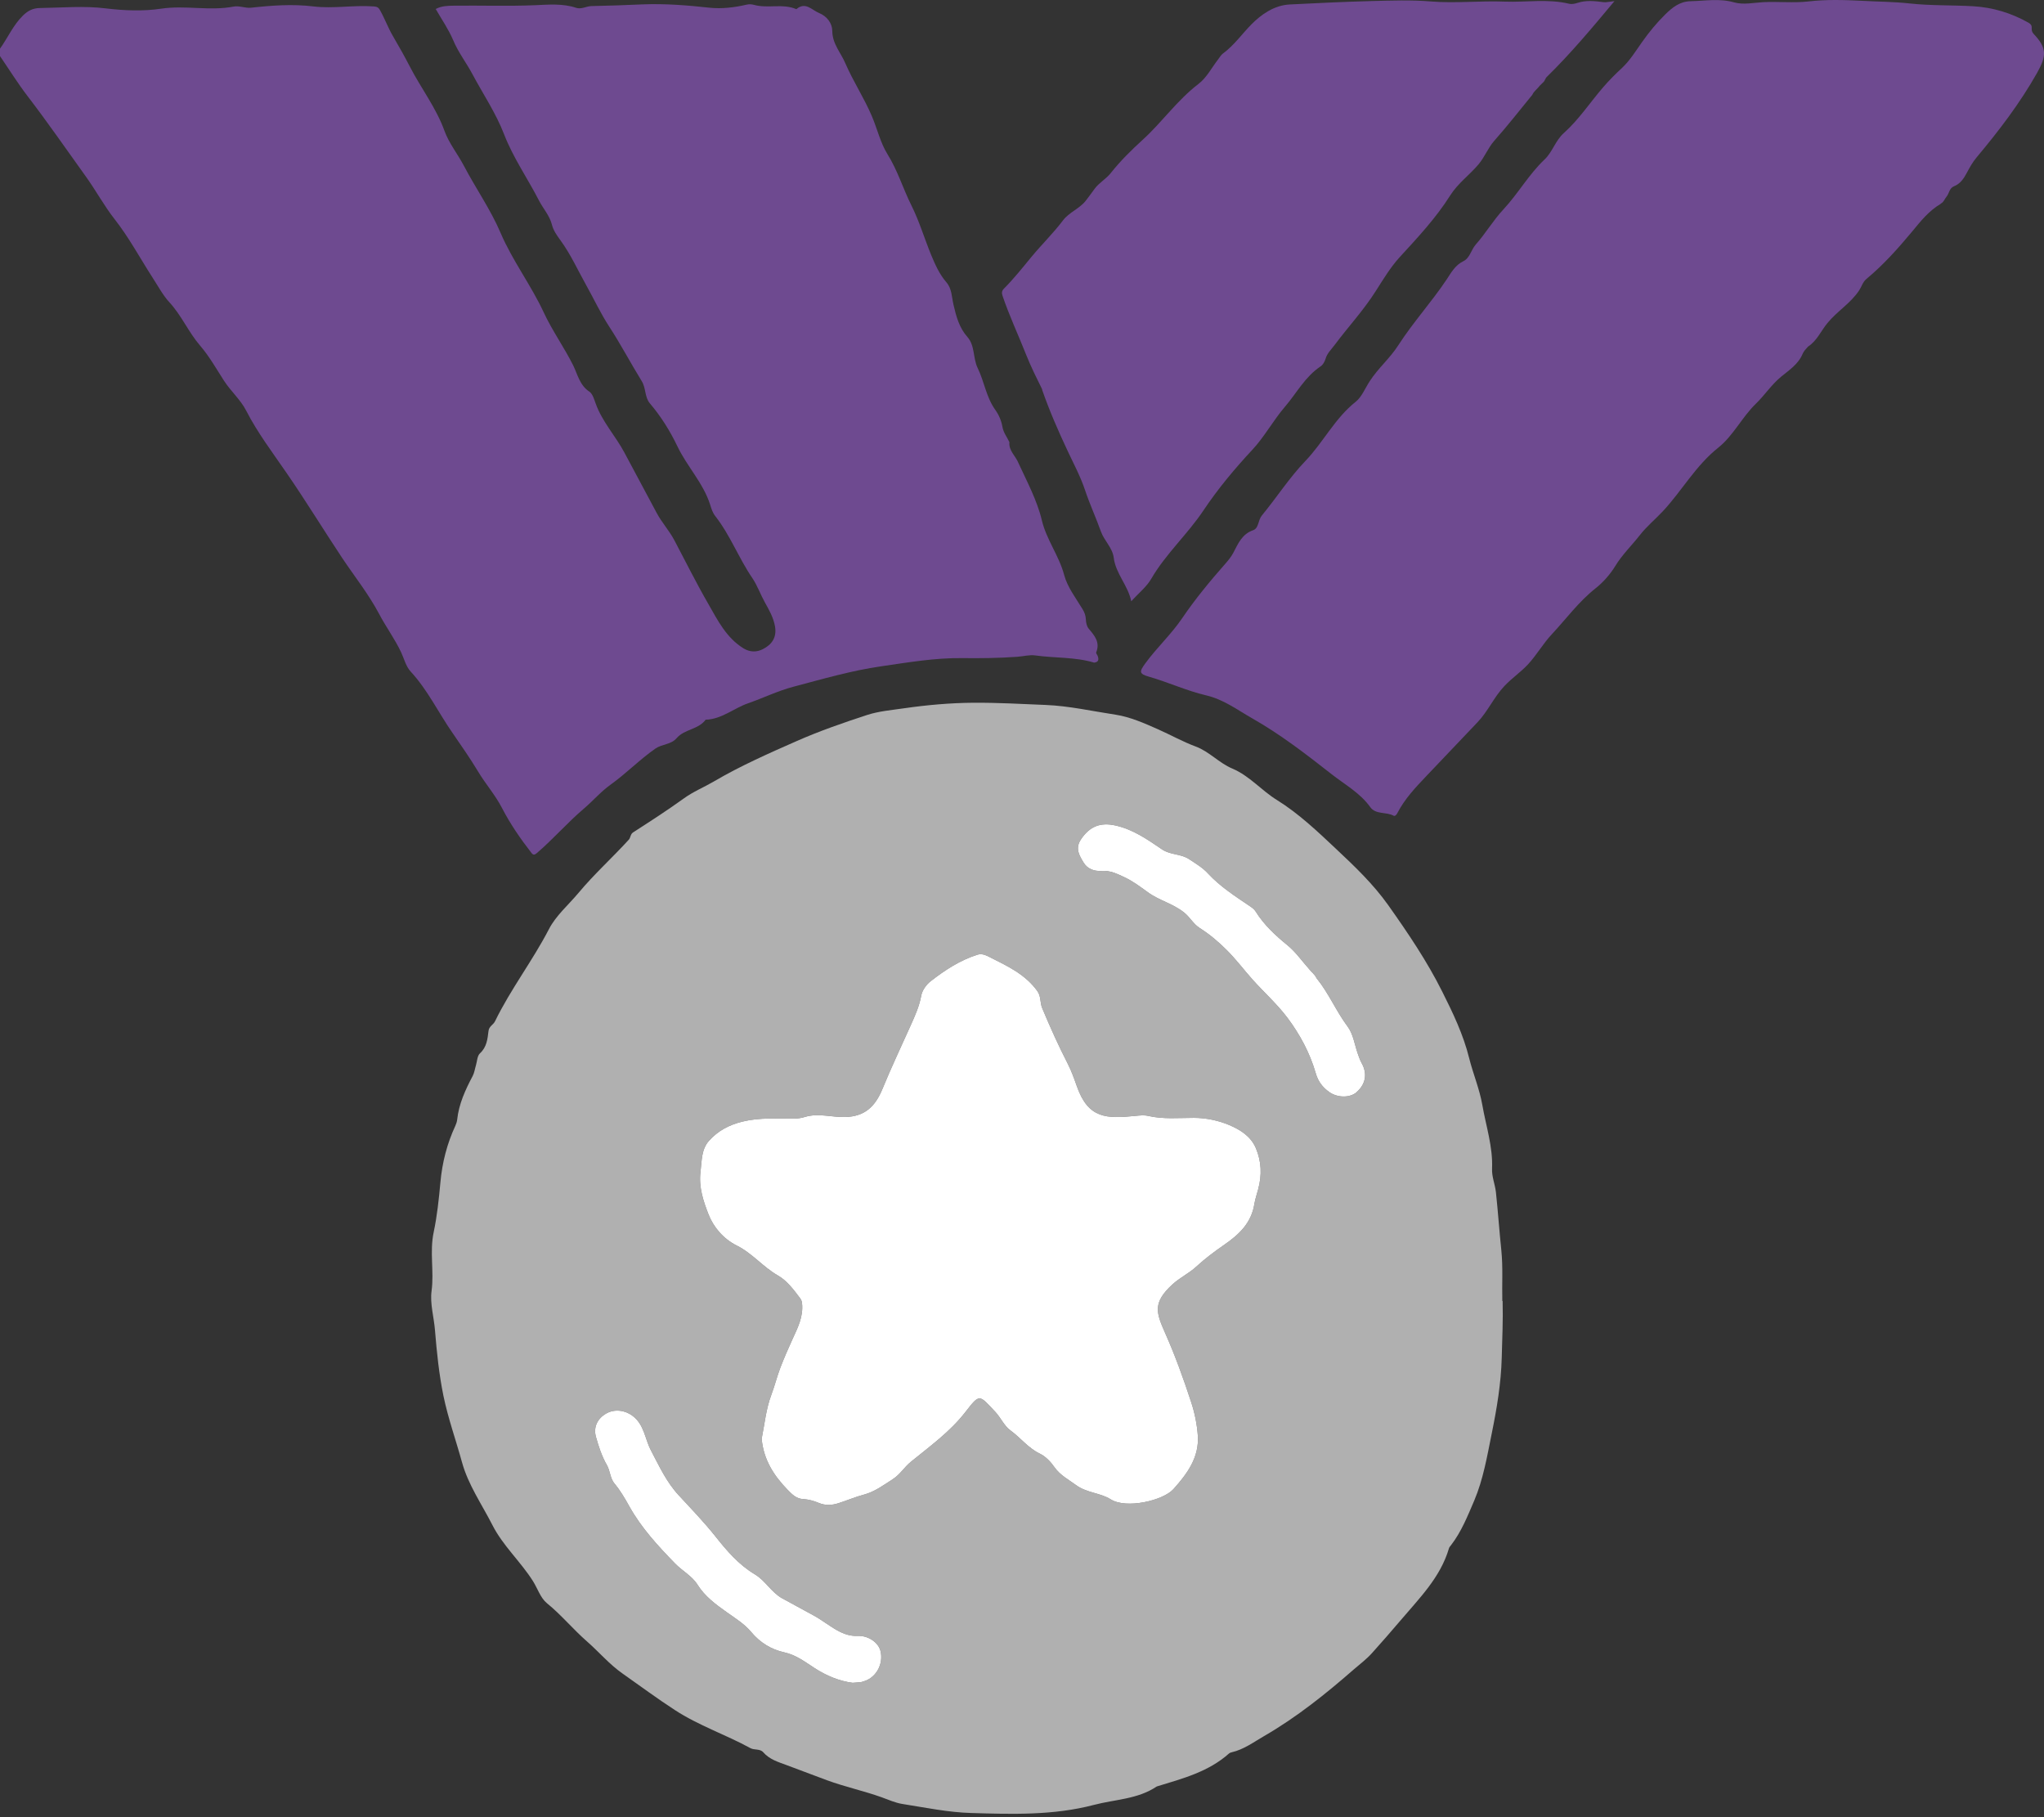 <svg width="72" height="64" viewBox="0 0 72 64" fill="none" xmlns="http://www.w3.org/2000/svg">
<rect x="0" y="0" width="72" height="64" fill="#333333" stroke="none"/>
<g clip-path="url(#clip0_5818_21642)">
<path d="M38.544 23.338C37.869 23.135 37.159 23.181 36.469 23.084C36.26 23.055 36.043 23.118 35.828 23.132C35.184 23.178 34.537 23.186 33.891 23.178C32.935 23.166 31.987 23.33 31.037 23.467C29.987 23.619 28.971 23.916 27.949 24.186C27.403 24.329 26.885 24.584 26.349 24.77C25.846 24.944 25.422 25.331 24.856 25.348C24.601 25.697 24.109 25.677 23.834 25.998C23.639 26.227 23.325 26.201 23.087 26.364C22.529 26.753 22.057 27.243 21.504 27.638C21.164 27.881 20.892 28.202 20.58 28.468C19.993 28.966 19.492 29.547 18.911 30.045C18.84 30.105 18.788 30.125 18.725 30.045C18.333 29.541 17.973 29.02 17.678 28.448C17.443 27.993 17.094 27.601 16.831 27.157C16.55 26.69 16.235 26.244 15.929 25.797C15.437 25.087 15.062 24.297 14.467 23.653C14.295 23.467 14.235 23.195 14.126 22.966C13.903 22.494 13.594 22.079 13.354 21.621C12.987 20.928 12.498 20.315 12.063 19.666C11.402 18.672 10.781 17.653 10.102 16.668C9.607 15.947 9.078 15.252 8.674 14.467C8.477 14.081 8.128 13.777 7.89 13.408C7.621 12.99 7.367 12.541 7.052 12.177C6.637 11.696 6.396 11.109 5.961 10.64C5.741 10.402 5.561 10.065 5.369 9.77C4.928 9.085 4.545 8.367 4.038 7.72C3.66 7.239 3.366 6.687 3.002 6.186C2.33 5.252 1.677 4.305 0.976 3.392C0.627 2.937 0.323 2.447 0 1.975C0 1.889 0 1.8 0 1.714C0.275 1.331 0.464 0.884 0.81 0.546C0.982 0.38 1.156 0.286 1.405 0.283C2.178 0.272 2.956 0.2 3.723 0.295C4.379 0.375 5.046 0.4 5.672 0.306C6.534 0.177 7.384 0.395 8.231 0.232C8.425 0.194 8.643 0.292 8.84 0.272C9.573 0.191 10.311 0.137 11.038 0.226C11.751 0.312 12.452 0.174 13.159 0.226C13.271 0.234 13.325 0.252 13.382 0.352C13.554 0.655 13.674 0.99 13.849 1.285C14.055 1.637 14.255 1.992 14.441 2.353C14.833 3.114 15.363 3.793 15.66 4.617C15.812 5.038 16.124 5.427 16.344 5.845C16.762 6.641 17.286 7.385 17.635 8.207C18.056 9.189 18.703 10.036 19.149 10.995C19.452 11.648 19.873 12.231 20.194 12.876C20.342 13.179 20.422 13.571 20.757 13.791C20.878 13.872 20.926 14.058 20.983 14.212C21.209 14.848 21.679 15.349 21.994 15.938C22.369 16.643 22.752 17.35 23.127 18.057C23.31 18.403 23.576 18.689 23.754 19.027C24.151 19.777 24.529 20.541 24.953 21.274C25.279 21.844 25.585 22.462 26.189 22.834C26.418 22.975 26.653 22.972 26.865 22.866C27.179 22.709 27.368 22.462 27.3 22.064C27.245 21.744 27.088 21.478 26.939 21.209C26.785 20.931 26.676 20.619 26.504 20.364C26.023 19.66 25.723 18.85 25.196 18.177C25.099 18.054 25.056 17.908 25.013 17.768C24.767 17.003 24.195 16.422 23.86 15.715C23.596 15.166 23.282 14.665 22.89 14.204C22.706 13.986 22.758 13.671 22.606 13.425C22.214 12.79 21.868 12.128 21.459 11.502C21.161 11.046 20.923 10.534 20.654 10.053C20.357 9.523 20.105 8.962 19.747 8.47C19.618 8.293 19.495 8.124 19.441 7.912C19.361 7.594 19.137 7.354 18.991 7.073C18.588 6.286 18.079 5.564 17.755 4.726C17.472 3.99 17.02 3.32 16.645 2.619C16.43 2.212 16.144 1.849 15.964 1.417C15.803 1.036 15.56 0.687 15.348 0.317C15.557 0.206 15.775 0.203 16.001 0.2C16.951 0.189 17.901 0.223 18.854 0.183C19.315 0.163 19.822 0.117 20.291 0.274C20.477 0.337 20.651 0.22 20.832 0.214C21.436 0.203 22.04 0.18 22.643 0.154C23.427 0.123 24.215 0.186 24.996 0.272C25.431 0.317 25.874 0.263 26.304 0.163C26.392 0.143 26.473 0.149 26.558 0.171C27.048 0.309 27.572 0.114 28.052 0.323C28.373 0.048 28.593 0.352 28.851 0.458C29.137 0.575 29.314 0.821 29.317 1.09C29.32 1.545 29.615 1.849 29.775 2.224C30.05 2.862 30.436 3.443 30.711 4.09C30.9 4.534 31.012 5.026 31.255 5.419C31.618 5.997 31.807 6.641 32.105 7.236C32.385 7.797 32.566 8.41 32.806 8.994C32.946 9.329 33.095 9.664 33.338 9.944C33.533 10.17 33.524 10.465 33.587 10.732C33.682 11.144 33.788 11.542 34.077 11.868C34.349 12.177 34.268 12.609 34.437 12.959C34.672 13.439 34.738 13.989 35.061 14.438C35.184 14.61 35.276 14.825 35.31 15.031C35.347 15.243 35.473 15.392 35.556 15.572C35.528 15.873 35.771 16.053 35.871 16.299C36.177 16.966 36.532 17.619 36.701 18.332C36.867 19.019 37.305 19.571 37.485 20.25C37.6 20.679 37.894 21.06 38.132 21.452C38.203 21.569 38.243 21.681 38.249 21.81C38.255 21.933 38.278 22.053 38.352 22.145C38.558 22.388 38.759 22.623 38.613 22.977C38.601 23.003 38.644 23.052 38.661 23.089C38.713 23.218 38.707 23.321 38.535 23.338H38.544Z" fill="#6E4A90"/>
<path d="M68.362 7.179C67.947 7.422 67.652 7.794 67.352 8.158C66.857 8.753 66.342 9.329 65.746 9.824C65.612 9.936 65.578 10.093 65.492 10.222C65.191 10.683 64.707 10.963 64.367 11.384C64.141 11.659 64.001 12.005 63.686 12.209C63.614 12.289 63.54 12.363 63.497 12.463C63.345 12.83 63.016 13.039 62.733 13.273C62.398 13.551 62.163 13.915 61.857 14.212C61.362 14.69 61.05 15.352 60.529 15.764C59.725 16.402 59.247 17.287 58.569 18.011C58.303 18.294 58.002 18.541 57.759 18.853C57.475 19.216 57.144 19.531 56.9 19.932C56.72 20.227 56.468 20.513 56.205 20.719C55.607 21.191 55.166 21.801 54.657 22.345C54.359 22.663 54.13 23.066 53.827 23.395C53.572 23.67 53.257 23.882 52.997 24.157C52.625 24.549 52.41 25.053 52.044 25.439C51.446 26.066 50.85 26.696 50.252 27.323C49.857 27.738 49.477 28.139 49.216 28.648C49.19 28.7 49.133 28.754 49.09 28.729C48.83 28.585 48.463 28.697 48.269 28.428C47.908 27.924 47.37 27.632 46.901 27.263C46.005 26.561 45.098 25.86 44.108 25.299C43.587 25.004 43.109 24.635 42.482 24.489C41.804 24.331 41.154 24.028 40.476 23.834C40.112 23.73 40.13 23.656 40.35 23.355C40.751 22.806 41.251 22.348 41.641 21.775C42.093 21.108 42.617 20.473 43.157 19.86C43.263 19.74 43.366 19.614 43.441 19.474C43.612 19.15 43.744 18.812 44.145 18.672C44.342 18.604 44.311 18.323 44.448 18.157C44.969 17.524 45.416 16.826 45.979 16.239C46.617 15.575 47.021 14.728 47.762 14.144C47.965 13.983 48.091 13.663 48.255 13.416C48.549 12.964 48.961 12.618 49.253 12.163C49.774 11.353 50.429 10.637 50.965 9.833C51.116 9.604 51.26 9.337 51.546 9.2C51.778 9.088 51.818 8.802 51.983 8.613C52.33 8.221 52.599 7.76 52.954 7.379C53.475 6.821 53.849 6.146 54.405 5.619C54.688 5.353 54.785 4.955 55.086 4.686C55.621 4.208 56.016 3.598 56.485 3.057C56.686 2.825 56.909 2.602 57.138 2.39C57.413 2.132 57.619 1.797 57.839 1.485C58.085 1.136 58.354 0.807 58.66 0.506C58.912 0.26 59.173 0.051 59.547 0.043C60.06 0.031 60.572 -0.063 61.081 0.083C61.416 0.177 61.768 0.094 62.1 0.077C62.636 0.048 63.179 0.111 63.7 0.051C64.333 -0.023 64.957 -0.003 65.58 0.028C66.147 0.06 66.714 0.06 67.283 0.123C68.019 0.203 68.766 0.177 69.507 0.22C70.197 0.26 70.849 0.458 71.456 0.801C71.525 0.841 71.573 0.89 71.567 0.982C71.565 1.053 71.567 1.119 71.63 1.188C72.1 1.683 72.1 1.958 71.756 2.567C71.153 3.635 70.414 4.603 69.627 5.542C69.49 5.705 69.381 5.897 69.281 6.088C69.172 6.292 69.052 6.472 68.829 6.561C68.665 6.627 68.663 6.804 68.571 6.921C68.499 7.002 68.471 7.119 68.365 7.17L68.362 7.179Z" fill="#6E4A90"/>
<path d="M54.37 2.888C54.327 2.931 54.282 2.974 54.239 3.017C54.158 3.131 54.033 3.209 53.975 3.34C53.532 3.881 53.1 4.434 52.636 4.958C52.413 5.212 52.301 5.527 52.081 5.788C51.763 6.166 51.357 6.452 51.085 6.881C50.581 7.68 49.94 8.364 49.302 9.06C48.99 9.4 48.727 9.833 48.469 10.239C48.04 10.92 47.49 11.51 47.009 12.154C46.895 12.309 46.749 12.44 46.692 12.638C46.663 12.738 46.6 12.85 46.517 12.904C45.971 13.268 45.673 13.846 45.261 14.327C44.846 14.81 44.54 15.386 44.113 15.841C43.489 16.511 42.9 17.218 42.402 17.962C41.835 18.815 41.068 19.499 40.553 20.384C40.39 20.667 40.112 20.885 39.849 21.177C39.732 20.613 39.302 20.209 39.231 19.64C39.185 19.288 38.896 19.044 38.779 18.718C38.604 18.226 38.384 17.753 38.218 17.255C38.063 16.791 37.828 16.348 37.617 15.901C37.282 15.191 36.97 14.476 36.712 13.737C36.709 13.726 36.712 13.714 36.707 13.706C36.512 13.31 36.315 12.918 36.151 12.506C35.877 11.811 35.556 11.132 35.316 10.422C35.279 10.316 35.287 10.242 35.367 10.162C35.716 9.812 36.023 9.423 36.335 9.045C36.698 8.607 37.104 8.212 37.448 7.757C37.66 7.477 38.02 7.354 38.243 7.073C38.358 6.93 38.458 6.781 38.564 6.641C38.718 6.435 38.965 6.3 39.125 6.097C39.465 5.667 39.855 5.284 40.258 4.917C40.942 4.293 41.472 3.523 42.219 2.954C42.505 2.736 42.685 2.378 42.914 2.084C42.966 2.015 43.011 1.935 43.077 1.886C43.472 1.597 43.747 1.196 44.082 0.858C44.422 0.512 44.883 0.183 45.435 0.157C46.394 0.108 47.353 0.063 48.315 0.037C49.01 0.02 49.708 -0.006 50.398 0.051C51.271 0.123 52.138 0.022 53.008 0.057C53.764 0.085 54.525 -0.049 55.28 0.134C55.366 0.154 55.475 0.131 55.564 0.103C55.87 -0 56.179 0.037 56.488 0.077C56.58 0.088 56.677 0.06 56.869 0.04C56.079 0.987 55.332 1.88 54.499 2.696C54.436 2.748 54.422 2.834 54.37 2.894V2.888Z" fill="#6E4A90"/>
<path d="M52.919 45.819C52.905 45.229 52.945 44.634 52.885 44.041C52.813 43.354 52.767 42.664 52.693 41.98C52.661 41.703 52.544 41.442 52.558 41.153C52.59 40.389 52.344 39.659 52.215 38.917C52.118 38.356 51.889 37.818 51.751 37.266C51.545 36.435 51.179 35.674 50.804 34.927C50.269 33.856 49.599 32.866 48.904 31.884C48.374 31.137 47.719 30.513 47.072 29.906C46.42 29.293 45.756 28.658 44.977 28.174C44.434 27.839 44.01 27.321 43.409 27.069C42.94 26.872 42.599 26.471 42.121 26.293C41.66 26.122 41.228 25.878 40.782 25.681C40.304 25.469 39.806 25.249 39.296 25.171C38.478 25.048 37.665 24.862 36.832 24.828C35.985 24.793 35.138 24.745 34.294 24.75C33.475 24.756 32.66 24.828 31.847 24.945C31.412 25.008 30.951 25.048 30.547 25.18C29.715 25.452 28.879 25.741 28.072 26.096C27.079 26.534 26.089 26.969 25.153 27.519C24.801 27.725 24.415 27.882 24.088 28.12C23.504 28.541 22.901 28.93 22.297 29.319C22.208 29.379 22.214 29.491 22.157 29.565C21.576 30.204 20.932 30.782 20.379 31.446C20.027 31.867 19.587 32.242 19.34 32.717C18.762 33.836 17.987 34.838 17.437 35.969C17.377 36.095 17.228 36.141 17.208 36.309C17.174 36.59 17.148 36.876 16.908 37.097C16.81 37.185 16.808 37.374 16.765 37.52C16.727 37.644 16.71 37.778 16.653 37.89C16.395 38.379 16.164 38.874 16.104 39.433C16.095 39.507 16.072 39.579 16.041 39.647C15.746 40.28 15.577 40.944 15.514 41.637C15.46 42.227 15.397 42.828 15.277 43.394C15.128 44.096 15.296 44.777 15.202 45.467C15.142 45.913 15.285 46.386 15.322 46.847C15.385 47.622 15.463 48.39 15.62 49.16C15.786 49.961 16.061 50.723 16.275 51.504C16.493 52.294 16.971 52.978 17.343 53.708C17.715 54.441 18.336 54.994 18.774 55.686C18.937 55.947 19.04 56.279 19.263 56.462C19.775 56.877 20.19 57.387 20.683 57.816C21.103 58.185 21.47 58.62 21.925 58.938C22.537 59.368 23.141 59.817 23.771 60.226C24.615 60.776 25.562 61.091 26.435 61.569C26.57 61.643 26.773 61.583 26.887 61.715C27.102 61.964 27.411 62.056 27.689 62.159C28.166 62.339 28.647 62.519 29.125 62.697C29.761 62.931 30.422 63.072 31.054 63.298C31.297 63.387 31.538 63.495 31.79 63.535C32.594 63.661 33.398 63.83 34.208 63.853C35.653 63.896 37.107 63.942 38.535 63.567C39.276 63.372 40.072 63.37 40.739 62.923C40.747 62.917 40.759 62.914 40.77 62.911C41.663 62.639 42.57 62.402 43.294 61.755C43.317 61.735 43.352 61.721 43.383 61.715C43.81 61.618 44.153 61.36 44.525 61.145C45.675 60.481 46.706 59.654 47.699 58.786C47.911 58.603 48.142 58.431 48.337 58.211C48.672 57.836 49.007 57.458 49.33 57.075C49.994 56.29 50.738 55.56 51.039 54.533C51.05 54.493 51.082 54.458 51.11 54.424C51.477 53.949 51.697 53.393 51.929 52.852C52.249 52.099 52.384 51.286 52.547 50.485C52.727 49.6 52.876 48.716 52.899 47.811C52.916 47.147 52.948 46.486 52.93 45.819H52.919ZM30.379 59.233C30.284 59.253 30.184 59.253 30.035 59.267C29.58 59.21 29.125 59.027 28.699 58.752C28.361 58.535 28.046 58.285 27.623 58.194C27.173 58.094 26.778 57.859 26.461 57.478C26.229 57.198 25.897 56.992 25.594 56.777C25.207 56.502 24.832 56.227 24.572 55.815C24.374 55.5 24.031 55.326 23.776 55.062C23.175 54.444 22.591 53.811 22.168 53.053C22.011 52.772 21.853 52.497 21.644 52.248C21.49 52.062 21.498 51.81 21.378 51.599C21.203 51.295 21.089 50.952 20.994 50.611C20.894 50.259 21.049 49.958 21.352 49.784C21.647 49.615 22.016 49.663 22.285 49.867C22.692 50.173 22.715 50.671 22.926 51.075C23.218 51.63 23.476 52.2 23.916 52.672C24.352 53.142 24.798 53.605 25.199 54.109C25.599 54.613 26.02 55.108 26.587 55.446C26.959 55.666 27.168 56.078 27.548 56.29C27.912 56.491 28.275 56.688 28.642 56.886C28.939 57.046 29.202 57.258 29.497 57.424C29.741 57.558 29.961 57.627 30.224 57.616C30.547 57.601 30.928 57.816 31.014 58.142C31.134 58.606 30.851 59.124 30.376 59.227L30.379 59.233ZM44.325 41.866C44.279 42.043 44.216 42.218 44.187 42.392C44.084 43.071 43.646 43.48 43.123 43.841C42.779 44.079 42.444 44.328 42.135 44.614C41.881 44.849 41.56 44.995 41.294 45.241C40.601 45.879 40.724 46.228 41.033 46.927C41.391 47.731 41.689 48.556 41.961 49.389C42.084 49.764 42.164 50.161 42.193 50.554C42.247 51.327 41.821 51.902 41.334 52.446C40.971 52.849 39.671 53.153 39.122 52.804C38.764 52.578 38.278 52.578 37.911 52.309C37.642 52.111 37.344 51.959 37.141 51.67C37.01 51.481 36.829 51.292 36.626 51.195C36.214 50.997 35.948 50.634 35.59 50.376C35.373 50.219 35.252 49.93 35.061 49.726C34.483 49.114 34.52 49.071 34.005 49.732C33.458 50.436 32.754 50.937 32.081 51.487C31.853 51.673 31.712 51.925 31.446 52.097C31.123 52.306 30.805 52.54 30.447 52.635C30.133 52.718 29.841 52.844 29.537 52.941C29.3 53.018 29.068 53.027 28.842 52.932C28.659 52.855 28.478 52.807 28.281 52.795C28.052 52.784 27.901 52.63 27.751 52.477C27.75 52.475 27.748 52.474 27.746 52.472C27.259 51.971 26.896 51.41 26.83 50.671C26.933 50.162 26.982 49.623 27.173 49.117C27.291 48.805 27.371 48.475 27.488 48.169C27.617 47.837 27.76 47.502 27.912 47.173C28.098 46.767 28.304 46.371 28.252 45.899C28.244 45.813 28.215 45.767 28.172 45.707C27.952 45.413 27.711 45.098 27.408 44.926C26.879 44.625 26.495 44.136 25.957 43.87C25.473 43.629 25.13 43.211 24.958 42.77C24.781 42.318 24.609 41.817 24.675 41.276C24.724 40.887 24.698 40.489 24.975 40.177C25.29 39.825 25.685 39.616 26.157 39.501C26.767 39.352 27.374 39.401 27.983 39.395C28.112 39.395 28.244 39.373 28.364 39.335C28.836 39.195 29.305 39.355 29.781 39.341C30.456 39.318 30.825 38.983 31.086 38.348C31.398 37.586 31.755 36.839 32.09 36.089C32.239 35.757 32.385 35.431 32.451 35.064C32.485 34.881 32.628 34.678 32.78 34.56C33.283 34.168 33.819 33.816 34.437 33.622C34.606 33.57 34.763 33.659 34.903 33.73C35.51 34.034 36.125 34.326 36.54 34.904C36.675 35.09 36.629 35.308 36.712 35.508C36.99 36.172 37.284 36.828 37.614 37.469C37.742 37.719 37.837 37.989 37.929 38.248C37.932 38.255 37.934 38.263 37.937 38.27C38.34 39.407 38.987 39.401 39.995 39.301C40.146 39.287 40.292 39.267 40.441 39.301C40.976 39.424 41.511 39.37 42.052 39.37C42.473 39.37 42.919 39.461 43.309 39.627C43.684 39.788 44.061 40.017 44.239 40.44C44.436 40.91 44.453 41.385 44.322 41.871L44.325 41.866ZM47.785 38.468C47.55 38.671 47.112 38.668 46.82 38.459C46.586 38.293 46.428 38.084 46.345 37.792C46.142 37.085 45.787 36.43 45.355 35.852C44.994 35.371 44.531 34.956 44.124 34.503C43.815 34.157 43.541 33.788 43.209 33.458C42.917 33.166 42.605 32.903 42.261 32.685C42.035 32.542 41.921 32.308 41.718 32.145C41.325 31.824 40.828 31.715 40.427 31.42C40.163 31.229 39.903 31.031 39.6 30.891C39.339 30.77 39.102 30.653 38.801 30.673C38.549 30.69 38.306 30.607 38.169 30.378C38.017 30.123 37.857 29.88 38.086 29.548C38.392 29.102 38.761 28.956 39.291 29.073C39.914 29.21 40.421 29.568 40.928 29.912C41.231 30.118 41.592 30.063 41.889 30.261C42.121 30.416 42.356 30.55 42.553 30.765C42.977 31.223 43.503 31.561 44.019 31.91C44.102 31.967 44.179 32.016 44.23 32.102C44.525 32.574 44.923 32.943 45.352 33.292C45.638 33.524 45.859 33.845 46.108 34.123C46.191 34.234 46.314 34.317 46.374 34.449C46.803 34.976 47.063 35.608 47.47 36.155C47.662 36.41 47.713 36.77 47.819 37.085C47.862 37.208 47.902 37.329 47.965 37.443C48.174 37.815 48.105 38.187 47.785 38.465V38.468Z" fill="#B0B0B0"/>
<path d="M44.325 41.866C44.279 42.043 44.216 42.218 44.187 42.392C44.084 43.071 43.646 43.48 43.123 43.841C42.779 44.079 42.444 44.328 42.135 44.614C41.881 44.849 41.56 44.995 41.294 45.241C40.601 45.879 40.724 46.228 41.033 46.927C41.391 47.731 41.689 48.556 41.961 49.389C42.084 49.764 42.164 50.161 42.193 50.554C42.247 51.327 41.821 51.902 41.334 52.446C40.971 52.849 39.671 53.153 39.122 52.804C38.764 52.578 38.278 52.578 37.911 52.309C37.642 52.111 37.344 51.959 37.141 51.67C37.01 51.481 36.829 51.292 36.626 51.195C36.214 50.997 35.948 50.634 35.59 50.376C35.373 50.219 35.252 49.93 35.061 49.726C34.483 49.114 34.52 49.071 34.005 49.732C33.458 50.436 32.754 50.937 32.081 51.487C31.853 51.673 31.712 51.925 31.446 52.097C31.123 52.306 30.805 52.54 30.447 52.635C30.133 52.718 29.841 52.844 29.537 52.941C29.3 53.018 29.068 53.027 28.842 52.932C28.659 52.855 28.478 52.807 28.281 52.795C28.052 52.784 27.901 52.63 27.751 52.477L27.746 52.472C27.259 51.971 26.896 51.41 26.83 50.671C26.933 50.162 26.982 49.623 27.173 49.117C27.291 48.805 27.371 48.475 27.488 48.169C27.617 47.837 27.76 47.502 27.912 47.173C28.098 46.767 28.304 46.371 28.252 45.899C28.244 45.813 28.215 45.767 28.172 45.707C27.952 45.413 27.711 45.098 27.408 44.926C26.879 44.625 26.495 44.136 25.957 43.87C25.473 43.629 25.13 43.211 24.958 42.77C24.781 42.318 24.609 41.817 24.675 41.276C24.724 40.887 24.698 40.489 24.975 40.177C25.29 39.825 25.685 39.616 26.157 39.501C26.767 39.352 27.374 39.401 27.983 39.395C28.112 39.395 28.244 39.373 28.364 39.335C28.836 39.195 29.305 39.355 29.781 39.341C30.456 39.318 30.825 38.983 31.086 38.348C31.398 37.586 31.755 36.839 32.09 36.089C32.239 35.757 32.385 35.431 32.451 35.064C32.485 34.881 32.628 34.678 32.78 34.56C33.283 34.168 33.819 33.816 34.437 33.622C34.606 33.57 34.763 33.659 34.903 33.73C35.51 34.034 36.125 34.326 36.54 34.904C36.675 35.09 36.629 35.308 36.712 35.508C36.99 36.172 37.284 36.828 37.614 37.469C37.742 37.719 37.837 37.989 37.929 38.248L37.937 38.27C38.34 39.407 38.987 39.401 39.995 39.301C40.146 39.287 40.292 39.267 40.441 39.301C40.976 39.424 41.511 39.37 42.052 39.37C42.473 39.37 42.919 39.461 43.309 39.627C43.684 39.788 44.061 40.017 44.239 40.44C44.436 40.91 44.453 41.385 44.322 41.871L44.325 41.866Z" fill="white"/>
<path d="M47.785 38.468C47.55 38.671 47.112 38.668 46.82 38.459C46.586 38.293 46.428 38.084 46.345 37.792C46.142 37.085 45.787 36.43 45.355 35.852C44.994 35.371 44.531 34.956 44.124 34.503C43.815 34.157 43.541 33.788 43.209 33.458C42.917 33.166 42.605 32.903 42.261 32.685C42.035 32.542 41.921 32.308 41.718 32.145C41.325 31.824 40.828 31.715 40.427 31.42C40.163 31.229 39.903 31.031 39.6 30.891C39.339 30.77 39.102 30.653 38.801 30.673C38.549 30.69 38.306 30.607 38.169 30.378C38.017 30.123 37.857 29.88 38.086 29.548C38.392 29.102 38.761 28.956 39.291 29.073C39.914 29.21 40.421 29.568 40.928 29.912C41.231 30.118 41.592 30.063 41.889 30.261C42.121 30.416 42.356 30.55 42.553 30.765C42.977 31.223 43.503 31.561 44.019 31.91C44.102 31.967 44.179 32.016 44.23 32.102C44.525 32.574 44.923 32.943 45.352 33.292C45.638 33.524 45.859 33.845 46.108 34.123C46.191 34.234 46.314 34.317 46.374 34.449C46.803 34.976 47.063 35.608 47.47 36.155C47.662 36.41 47.713 36.77 47.819 37.085C47.862 37.208 47.902 37.329 47.965 37.443C48.174 37.815 48.105 38.187 47.785 38.465V38.468Z" fill="white"/>
<path d="M30.379 59.233C30.284 59.253 30.184 59.253 30.035 59.267C29.58 59.21 29.125 59.027 28.699 58.752C28.361 58.535 28.046 58.285 27.623 58.194C27.173 58.094 26.778 57.859 26.461 57.478C26.229 57.198 25.897 56.992 25.594 56.777C25.207 56.502 24.832 56.227 24.572 55.815C24.374 55.5 24.031 55.326 23.776 55.062C23.175 54.444 22.591 53.811 22.168 53.053C22.011 52.772 21.853 52.497 21.644 52.248C21.49 52.062 21.498 51.81 21.378 51.599C21.203 51.295 21.089 50.952 20.994 50.611C20.894 50.259 21.049 49.958 21.352 49.784C21.647 49.615 22.016 49.663 22.285 49.867C22.692 50.173 22.715 50.671 22.926 51.075C23.218 51.63 23.476 52.2 23.916 52.672C24.352 53.142 24.798 53.605 25.199 54.109C25.599 54.613 26.02 55.108 26.587 55.446C26.959 55.666 27.168 56.078 27.548 56.29C27.912 56.491 28.275 56.688 28.642 56.886C28.939 57.046 29.202 57.258 29.497 57.424C29.741 57.558 29.961 57.627 30.224 57.616C30.547 57.601 30.928 57.816 31.014 58.142C31.134 58.606 30.851 59.124 30.376 59.227L30.379 59.233Z" fill="white"/>
</g>
<defs>
<clipPath id="clip0_5818_21642">
<rect width="72" height="63.969" fill="white"/>
</clipPath>
</defs>
</svg>
